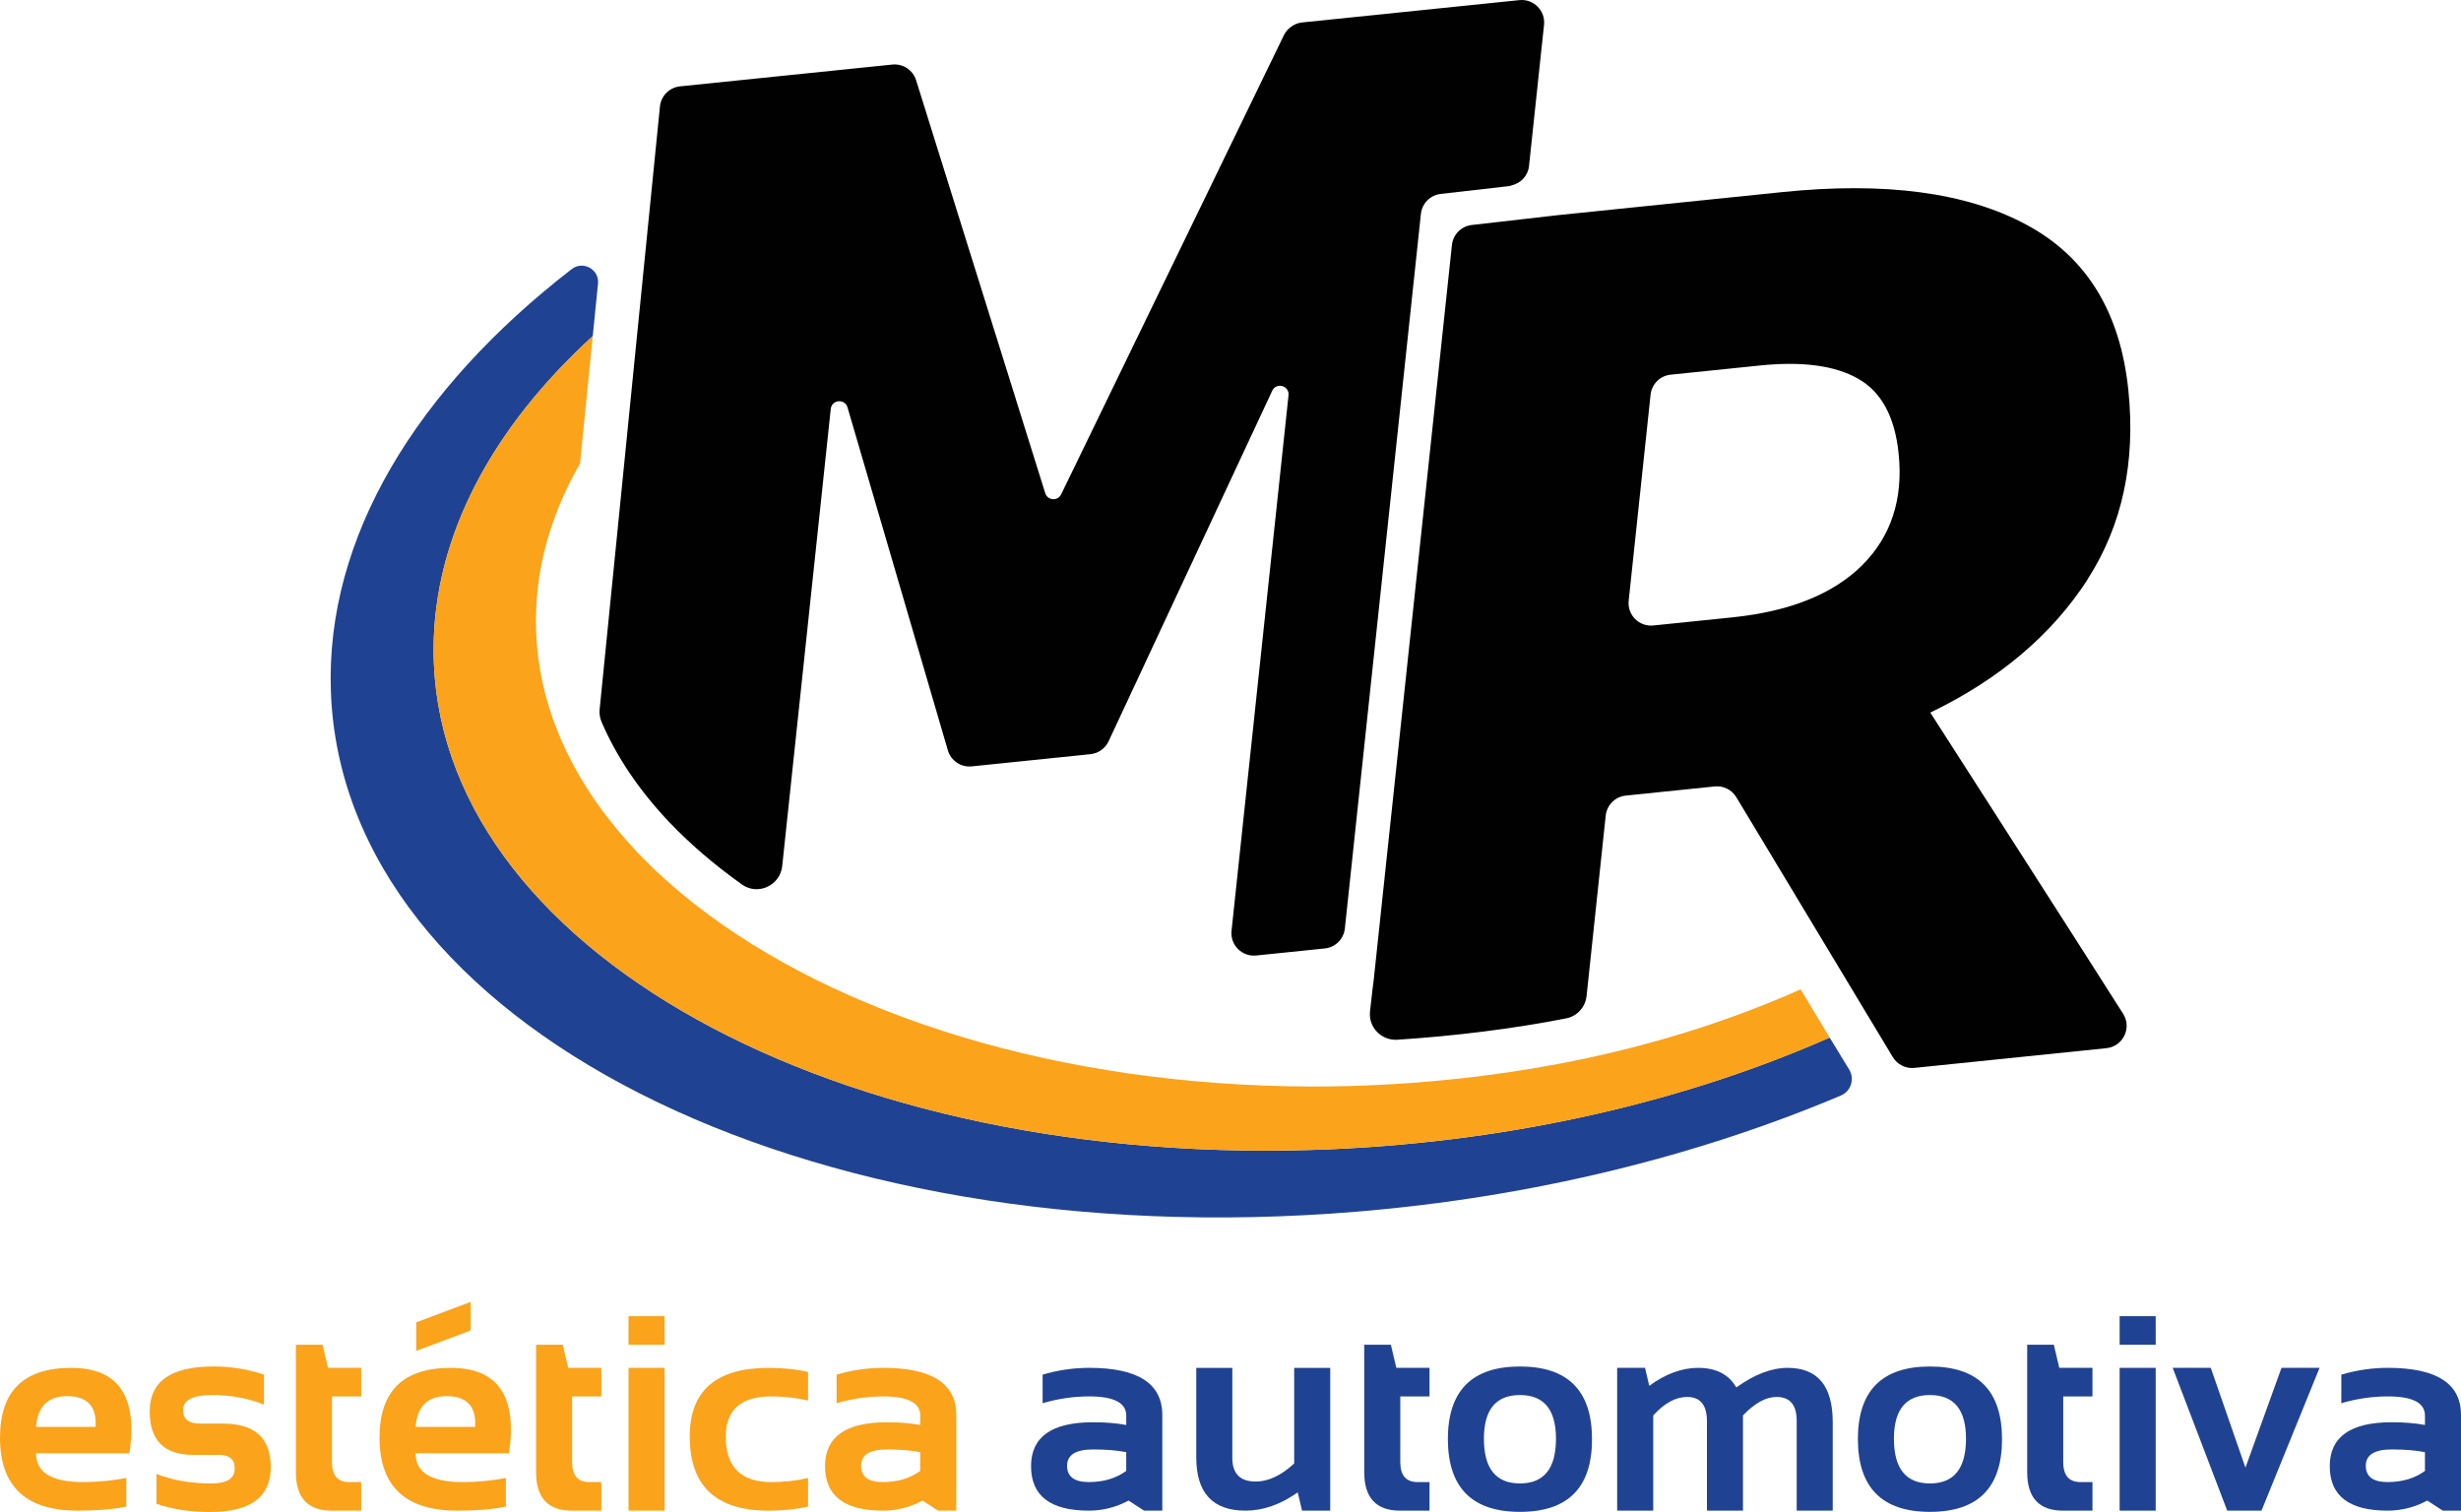 <?xml version="1.0" encoding="utf-8"?>
<!-- Generator: Adobe Illustrator 28.1.0, SVG Export Plug-In . SVG Version: 6.00 Build 0)  -->
<svg version="1.1" id="Layer_1" xmlns="http://www.w3.org/2000/svg" xmlns:xlink="http://www.w3.org/1999/xlink" x="0px" y="0px"
	 viewBox="0 0 1997.86 1227.48" style="enable-background:new 0 0 1997.86 1227.48;" xml:space="preserve">
<style type="text/css">
	.st0{fill:#FAA31B;}
	.st1{fill:#204292;}
	.st2{fill:none;}
	.st3{fill:#010101;}
</style>
<g>
	<path class="st0" d="M105.09,1179.79H29.24c0,15.61,12.74,23.4,38.2,23.4c11.71,0,23.41-1.1,35.11-3.31v23.18
		c-10.23,2.21-23.4,3.31-39.52,3.31C21,1226.38,0,1206.62,0,1167.09c0-37.76,19.24-56.63,57.73-56.63
		C96.15,1110.46,111.94,1133.57,105.09,1179.79z M29.24,1158.37H77.6c1.03-16.63-6.7-24.95-23.19-24.95
		C38.96,1133.42,30.58,1141.75,29.24,1158.37z"/>
	<path class="st0" d="M127.06,1220.86v-24.29c12.88,5.15,27.75,7.73,44.6,7.73c12.58,0,18.88-4.05,18.88-12.15
		c0-7.36-4.23-11.04-12.7-11.04h-20.97c-23.55,0-35.33-11.78-35.33-35.33c0-24.29,17.18-36.43,51.56-36.43
		c14.56,0,28.29,2.2,41.17,6.62v24.29c-12.88-5.15-26.86-7.73-41.95-7.73c-15.83,0-23.73,4.05-23.73,12.15
		c0,7.36,4.6,11.04,13.81,11.04h18.76c25.76,0,38.63,11.78,38.63,35.33c0,24.29-16.4,36.43-49.24,36.43
		C154.45,1227.48,139.94,1225.28,127.06,1220.86z"/>
	<path class="st0" d="M240.22,1091.69h21.64l4.41,18.77h26.94v23.19h-23.73v53.32c0,10.82,4.67,16.23,14.02,16.23h9.71v23.19h-23.85
		c-19.43,0-29.15-10.41-29.15-31.24V1091.69z"/>
	<path class="st0" d="M413.21,1179.79h-75.84c0,15.61,12.73,23.4,38.2,23.4c11.7,0,23.4-1.1,35.1-3.31v23.18
		c-10.23,2.21-23.4,3.31-39.53,3.31c-42.02,0-63.03-19.76-63.03-59.29c0-37.76,19.25-56.63,57.74-56.63
		C404.27,1110.46,420.05,1133.57,413.21,1179.79z M337.37,1158.37h48.35c1.02-16.63-6.7-24.95-23.19-24.95
		C347.08,1133.42,338.69,1141.75,337.37,1158.37z M382.08,1056.92v23.18l-44.16,16.57v-23.19L382.08,1056.92z"/>
	<path class="st0" d="M435.18,1091.69h21.63l4.43,18.77h26.94v23.19h-23.74v53.32c0,10.82,4.68,16.23,14.02,16.23h9.72v23.19h-23.85
		c-19.43,0-29.15-10.41-29.15-31.24V1091.69z"/>
	<path class="st0" d="M539.51,1068.52v23.18h-29.26v-23.18H539.51z M539.51,1110.46v115.92h-29.26v-115.92H539.51z"/>
	<path class="st0" d="M655.98,1223.07c-9.57,2.21-20.25,3.31-32.02,3.31c-42.69,0-64.02-20.05-64.02-60.16
		c0-37.17,21.34-55.75,64.02-55.75c11.78,0,22.45,1.1,32.02,3.31v23.18c-9.57-2.2-19.51-3.31-29.82-3.31
		c-24.65,0-36.98,10.86-36.98,32.57c0,24.65,12.33,36.98,36.98,36.98c10.31,0,20.25-1.1,29.82-3.31V1223.07z"/>
	<path class="st0" d="M669.78,1190.28c0-23.77,16.78-35.66,50.34-35.66c10.07,0,19.06,0.74,26.94,2.2v-7.62
		c0-10.38-10.04-15.56-30.14-15.56c-12.66,0-25.24,1.84-37.76,5.52v-23.19c12.51-3.68,25.1-5.52,37.76-5.52
		c39.59,0,59.39,12.73,59.39,38.2v77.72h-14.79l-12.58-8.17c-10.09,5.44-20.84,8.17-32.25,8.17
		C685.42,1226.38,669.78,1214.34,669.78,1190.28z M720.12,1176.7c-14.06,0-21.09,4.42-21.09,13.25s5.89,13.24,17.66,13.24
		c11.92,0,22.04-3.01,30.36-9.05v-15.23C739.7,1177.44,730.71,1176.7,720.12,1176.7z"/>
	<path class="st1" d="M837.02,1190.28c0-23.77,16.78-35.66,50.34-35.66c10.08,0,19.06,0.74,26.94,2.2v-7.62
		c0-10.38-10.04-15.56-30.13-15.56c-12.67,0-25.25,1.84-37.77,5.52v-23.19c12.51-3.68,25.1-5.52,37.77-5.52
		c39.59,0,59.39,12.73,59.39,38.2v77.72h-14.8l-12.58-8.17c-10.09,5.44-20.84,8.17-32.24,8.17
		C852.67,1226.38,837.02,1214.34,837.02,1190.28z M887.36,1176.7c-14.06,0-21.09,4.42-21.09,13.25s5.89,13.24,17.67,13.24
		c11.92,0,22.04-3.01,30.35-9.05v-15.23C906.94,1177.44,897.97,1176.7,887.36,1176.7z"/>
	<path class="st1" d="M1079.9,1110.46v115.92h-22.86l-3.53-14.8c-14.06,9.87-28.19,14.8-42.39,14.8
		c-26.65,0-39.97-14.39-39.97-43.16v-72.75h29.26v73.08c0,12.81,6.33,19.21,18.99,19.21c10.22,0,20.64-4.89,31.24-14.69v-77.6
		H1079.9z"/>
	<path class="st1" d="M1107.5,1091.69h21.63l4.42,18.77h26.94v23.19h-23.73v53.32c0,10.82,4.68,16.23,14.02,16.23h9.71v23.19h-23.85
		c-19.42,0-29.14-10.41-29.14-31.24V1091.69z"/>
	<path class="st1" d="M1175.39,1168.42c0-39.37,19.5-59.06,58.51-59.06c39.01,0,58.51,19.69,58.51,59.06
		c0,39.3-19.5,58.95-58.51,58.95C1195.04,1227.37,1175.53,1207.72,1175.39,1168.42z M1233.9,1204.3c19.51,0,29.26-12.11,29.26-36.32
		c0-23.62-9.75-35.44-29.26-35.44c-19.5,0-29.25,11.82-29.25,35.44C1204.65,1192.2,1214.4,1204.3,1233.9,1204.3z"/>
	<path class="st1" d="M1312.83,1226.38v-115.92h22.63l3.43,14.57c13.32-9.71,26.53-14.57,39.63-14.57c14.58,0,24.91,5.3,31.02,15.9
		c14.8-10.6,28.66-15.9,41.63-15.9c24.43,0,36.65,14.68,36.65,44.05v71.87h-29.25v-72.97c0-12.88-5.45-19.33-16.34-19.33
		c-8.69,0-17.78,5.01-27.27,15.02v77.27h-29.25v-72.64c0-13.1-5.37-19.65-16.11-19.65c-9.28,0-18.43,5.01-27.49,15.02v77.27H1312.83
		z"/>
	<path class="st1" d="M1508.24,1168.42c0-39.37,19.5-59.06,58.51-59.06c39,0,58.51,19.69,58.51,59.06
		c0,39.3-19.51,58.95-58.51,58.95C1527.9,1227.37,1508.39,1207.72,1508.24,1168.42z M1566.76,1204.3c19.5,0,29.25-12.11,29.25-36.32
		c0-23.62-9.75-35.44-29.25-35.44c-19.51,0-29.26,11.82-29.26,35.44C1537.5,1192.2,1547.25,1204.3,1566.76,1204.3z"/>
	<path class="st1" d="M1645.69,1091.69h21.63l4.42,18.77h26.94v23.19h-23.73v53.32c0,10.82,4.68,16.23,14.02,16.23h9.71v23.19
		h-23.85c-19.42,0-29.14-10.41-29.14-31.24V1091.69z"/>
	<path class="st1" d="M1750.01,1068.52v23.18h-29.26v-23.18H1750.01z M1750.01,1110.46v115.92h-29.26v-115.92H1750.01z"/>
	<path class="st1" d="M1763.81,1110.46h30.91l28.15,81.03l29.26-81.03h30.91l-47.14,115.92h-27.82L1763.81,1110.46z"/>
	<path class="st1" d="M1891.32,1190.28c0-23.77,16.78-35.66,50.35-35.66c10.07,0,19.06,0.74,26.94,2.2v-7.62
		c0-10.38-10.05-15.56-30.15-15.56c-12.65,0-25.23,1.84-37.75,5.52v-23.19c12.51-3.68,25.1-5.52,37.75-5.52
		c39.6,0,59.4,12.73,59.4,38.2v77.72h-14.8l-12.58-8.17c-10.08,5.44-20.83,8.17-32.24,8.17
		C1906.96,1226.38,1891.32,1214.34,1891.32,1190.28z M1941.67,1176.7c-14.06,0-21.09,4.42-21.09,13.25s5.88,13.24,17.66,13.24
		c11.92,0,22.04-3.01,30.36-9.05v-15.23C1961.25,1177.44,1952.26,1176.7,1941.67,1176.7z"/>
	<g>
		<g>
			<g>
				<path class="st2" d="M1201.18,873.7c-8.62,1.03-17.27,2.04-26.01,2.88C1183.89,875.72,1192.57,874.78,1201.18,873.7z"/>
				<path class="st1" d="M1485.33,842.31c-115.56,50.98-253.97,83.92-402.81,90.59c-403.79,18.09-730.86-163.56-730.53-405.72
					c0.12-92.3,47.9-180.03,129.21-254.31l4.26-42.62c1.16-11.55-12.14-18.89-21.33-11.79c-125.72,97.15-200.03,217.8-195.51,343.04
					c9.75,270.23,382.31,459.27,832.13,422.23c143.74-11.84,277.88-45.41,393.68-94.34c8.26-3.49,11.39-13.59,6.69-21.23
					C1494.02,856.6,1485.33,842.31,1485.33,842.31z"/>
				<path class="st3" d="M1175.17,876.59c-0.8,0.08-1.59,0.17-2.39,0.25C1173.59,876.76,1174.37,876.66,1175.17,876.59z"/>
				<path class="st3" d="M481.8,647.93c-0.1-0.14-0.21-0.29-0.3-0.43C481.6,647.64,481.71,647.79,481.8,647.93z"/>
				<path class="st0" d="M1461.77,803.17c-52.84,23.58-111.53,42.64-174.49,56.08c-27.91,5.96-56.68,10.76-86.1,14.45
					c-8.61,1.08-17.29,2.01-26.01,2.88c-0.8,0.08-1.59,0.17-2.39,0.25c-35.39,3.46-71.6,5.32-108.5,5.23
					c-205.07-0.5-384.98-58.04-499.35-147.33c-0.94-0.73-1.85-1.47-2.78-2.21c-4.52-3.57-8.94-7.18-13.24-10.84
					c-2.04-1.73-3.98-3.5-5.97-5.26c-3.24-2.86-6.46-5.71-9.56-8.62c-3-2.81-5.84-5.67-8.7-8.53c-2.08-2.07-4.23-4.12-6.23-6.22
					c-1.25-1.31-2.4-2.67-3.63-3.99c-5.03-5.41-9.86-10.89-14.44-16.46c-1.36-1.65-2.69-3.31-4-4.97
					c-5.13-6.48-10.06-13.04-14.58-19.72c-0.1-0.15-0.21-0.29-0.3-0.43c-32.14-47.44-48.81-99.71-46.15-154.65
					c1.97-40.61,14.36-79.73,35.5-116.46l10.36-103.53c-81.31,74.29-129.09,162.01-129.21,254.31
					c-0.32,242.16,326.75,423.81,730.53,405.72c148.84-6.67,287.25-39.6,402.81-90.59L1461.77,803.17z"/>
			</g>
		</g>
		<g>
			<g>
				<polygon class="st3" points="1115.39,793.69 1115.34,794.15 1115.39,793.95 1115.41,793.69 				"/>
				<g>
					<path class="st3" d="M1685.3,762.98c-21.85-34.19-46.54-72.71-67.7-105.7c-28.49-44.41-50.56-78.77-50.57-78.78h0
						c55.9-26.98,98.47-62.92,127.69-108.03c0.03-0.12,0.06-0.23,0.09-0.35c28.01-43.6,39.04-94.73,33.01-153.33
						c-6.52-63.43-34.07-108.29-82.8-134.38c-48.76-26.26-114.85-35.02-198.32-26.45l-121.12,12.45l-60.69,6.24l-70.12,8.01
						c-8.5,0.97-15.19,7.71-16.09,16.22l-63.3,594.82l0.03,0l-0.03,0.26c0,0-1.83,13.85-3.21,27.2
						c-1.34,12.9,9.29,23.76,22.22,22.93c46.54-3,94.13-8.91,137.11-17.35c8.93-1.75,15.55-9.18,16.5-18.23
						c4.21-40.22,15.53-146.37,15.53-146.37c0.91-8.59,7.71-15.37,16.3-16.25l72.21-7.42c7.04-0.72,13.87,2.68,17.52,8.75
						l66.54,110.51l60.34,100.22l0.15,0.24c3.65,6.07,10.48,9.49,17.53,8.77L1710,850.94c13.51-1.39,20.85-16.47,13.58-27.93
						C1713.41,807,1700,785.97,1685.3,762.98z M1406.38,501.19l-64.17,6.59c-11.55,1.19-21.26-8.56-20.03-20.1l17.77-167.27
						c0.91-8.59,7.71-15.36,16.3-16.24l72.49-7.45c34.13-3.51,60.76-0.03,79.59,10.67c18.97,10.66,29.93,30.95,33,60.88
						c3.79,36.93-6.09,67.15-29.62,90.64C1488.15,482.24,1453.04,496.39,1406.38,501.19z"/>
					<path class="st3" d="M1233.42,0.1l-176.5,18.14c-3.61,0.37-6.89,1.9-9.62,4.12c-2.02,1.65-3.77,3.65-4.95,6.08l-58.4,120.4
						L861.45,401.35c-2.75,5.67-11.02,5.06-12.91-0.96l-65.03-207.96L748.89,81.73l-5.19-16.6c-2.59-8.29-10.66-13.61-19.3-12.72
						L552.06,70.11c-8.63,0.89-15.45,7.72-16.31,16.35l-10.6,105.95l-19.44,194.31l-18.9,188.93c-0.36,3.56,0.13,7.16,1.55,10.44
						c12.16,28.25,30.5,55.61,54.93,81.31c17.18,18.08,37.02,34.98,59.07,50.68c12.89,9.17,30.97,0.81,32.64-14.93l39.42-371.18
						c0.8-7.58,11.46-8.54,13.6-1.22l81.46,278.38c2.48,8.46,10.64,13.94,19.4,13.04l96.39-9.91c6.39-0.66,11.97-4.62,14.69-10.45
						l132.84-284.57c3.33-7.12,14.06-4.14,13.23,3.68l-46.26,434.68c-1.23,11.55,8.48,21.29,20.03,20.11l55.67-5.72
						c8.59-0.88,15.39-7.65,16.3-16.24l61.73-580.1c0.9-8.51,7.59-15.25,16.09-16.22l55.58-6.35c0.66-0.08,1.21-0.4,1.84-0.54
						c7.56-1.7,13.41-7.83,14.25-15.68l11.73-110.31l0.47-4.37C1254.68,8.66,1244.97-1.09,1233.42,0.1z"/>
				</g>
			</g>
		</g>
	</g>
</g>
</svg>
